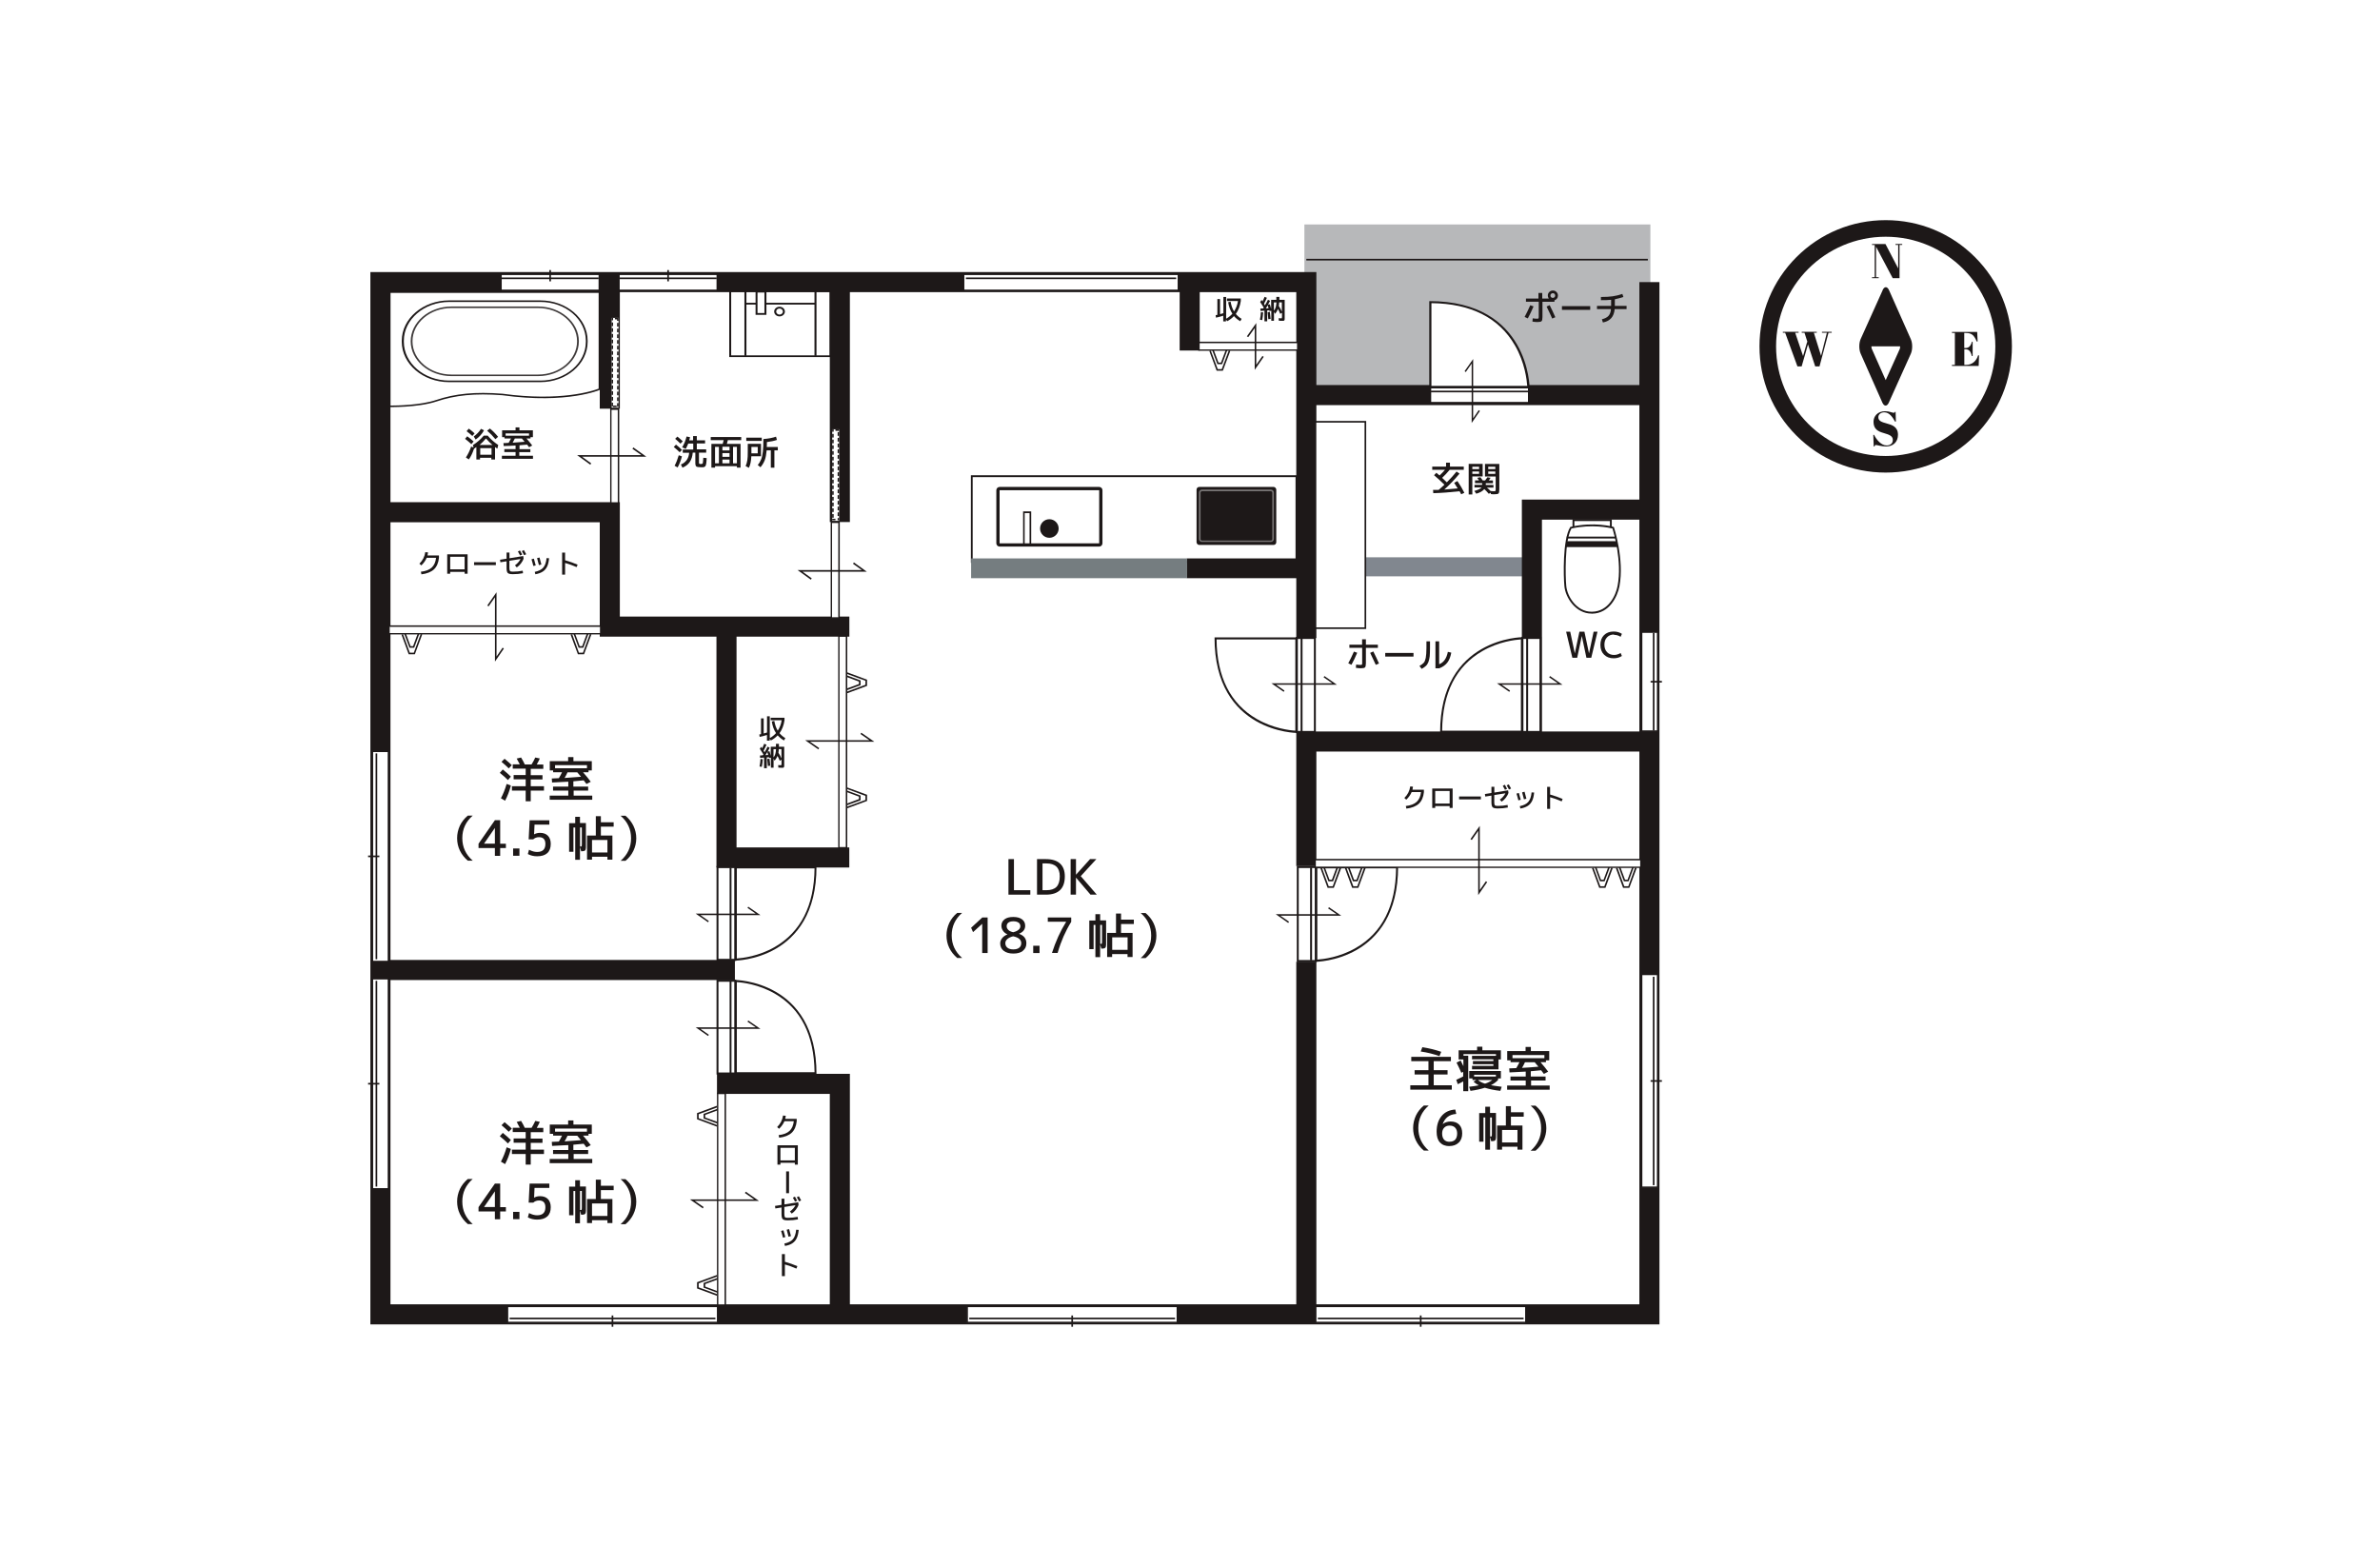 <?xml version="1.0" encoding="UTF-8"?>
<svg id="_レイヤー_2" data-name="レイヤー 2" xmlns="http://www.w3.org/2000/svg" viewBox="0 0 320 208">
  <defs>
    <style>
      .cls-1, .cls-2 {
        fill: none;
      }

      .cls-1, .cls-2, .cls-3 {
        stroke: #1d1818;
        stroke-miterlimit: 10;
      }

      .cls-1, .cls-3 {
        stroke-width: .22px;
      }

      .cls-4, .cls-5, .cls-3 {
        fill: #fff;
      }

      .cls-6 {
        fill: #81878f;
      }

      .cls-7 {
        fill: #b7b8ba;
      }

      .cls-8, .cls-9 {
        fill: #1d1818;
      }

      .cls-10 {
        fill: #757d80;
      }

      .cls-9 {
        opacity: .85;
      }

      .cls-9, .cls-5 {
        isolation: isolate;
      }

      .cls-5 {
        opacity: .4;
      }

      .cls-2 {
        stroke-width: 2.7px;
      }
    </style>
  </defs>
  <g id="_レイヤー_1-2" data-name="レイヤー 1">
    <g>
      <rect id="_長方形_17" data-name="長方形 17" class="cls-4" width="320" height="208"/>
      <g>
        <rect class="cls-6" x="182.88" y="74.93" width="22.47" height="2.56"/>
        <rect class="cls-7" x="175.38" y="30.18" width="46.52" height="22.99"/>
        <polyline class="cls-2" points="221.77 37.93 221.77 176.72 51.15 176.72 51.15 37.93 175.64 37.93 175.64 85.79"/>
        <polyline class="cls-2" points="175.64 116.45 175.64 99.7 221.85 99.7"/>
        <line class="cls-2" x1="175.64" y1="129.31" x2="175.64" y2="176.35"/>
        <polyline class="cls-2" points="112.92 176.35 112.92 145.73 96.4 145.73"/>
        <polyline class="cls-2" points="97.68 84.67 97.68 115.29 114.19 115.29"/>
        <line class="cls-2" x1="112.92" y1="38.47" x2="112.92" y2="70.19"/>
        <line class="cls-2" x1="98.81" y1="130.42" x2="50.47" y2="130.42"/>
        <polyline class="cls-2" points="114.2 84.25 81.99 84.25 81.99 68.87 51.09 68.87"/>
        <line class="cls-2" x1="81.99" y1="54.95" x2="81.99" y2="38.16"/>
        <line class="cls-2" x1="159.96" y1="47.13" x2="159.96" y2="38.16"/>
        <line class="cls-2" x1="175.99" y1="53.12" x2="221.3" y2="53.12"/>
        <polyline class="cls-2" points="205.97 99.16 205.97 68.52 221.83 68.52"/>
        <g>
          <g>
            <g>
              <g>
                <rect class="cls-4" x="192.31" y="52.1" width="13.25" height="2.04"/>
                <path class="cls-8" d="m205.44,52.22v1.82h-13.01v-1.82h13.01m.24-.23h-13.48v2.27h13.48v-2.27h0Z"/>
              </g>
              <rect class="cls-8" x="192.39" y="52.53" width="13.09" height=".22"/>
            </g>
            <g>
              <path class="cls-4" d="m192.31,52.02h13.19c-.06-1.31-.96-11.35-13.19-11.4v11.4Z"/>
              <path class="cls-8" d="m205.34,51.88h-12.88v-11.12c5.31.05,9.09,1.97,11.23,5.68,1.34,2.31,1.59,4.65,1.65,5.44m.32.28s-.02-11.7-13.49-11.67v11.68h13.49Z"/>
            </g>
          </g>
          <polygon class="cls-8" points="196.92 49.91 198.07 48.27 198.07 56.25 198.82 55.14 198.98 55.26 197.87 56.87 197.87 48.88 197.08 50.02 196.92 49.91"/>
        </g>
        <g>
          <g>
            <g>
              <rect class="cls-4" x="204.7" y="85.77" width="2.43" height="12.65"/>
              <path class="cls-8" d="m204.83,85.91h2.16v12.37h-2.16v-12.37m-.27-.29v12.94h2.69v-12.94h-2.69Z"/>
            </g>
            <rect class="cls-8" x="205.2" y="85.86" width=".26" height="12.47"/>
            <g>
              <path class="cls-4" d="m204.63,98.37v-12.56c-1.25.06-10.81.92-10.86,12.56h10.86Z"/>
              <path class="cls-8" d="m204.49,85.96v12.28h-10.59c.05-5.06,1.87-8.66,5.41-10.7,2.21-1.28,4.43-1.52,5.18-1.57m.26-.3s-11.15.02-11.12,12.85h11.13v-12.85h0Z"/>
            </g>
          </g>
          <polygon class="cls-8" points="208.41 90.9 210.09 92.07 201.91 92.07 203.03 92.85 202.93 93.02 201.27 91.87 209.46 91.87 208.29 91.06 208.41 90.9"/>
        </g>
        <g>
          <g>
            <g>
              <rect class="cls-4" x="174.37" y="85.77" width="2.43" height="12.65"/>
              <path class="cls-8" d="m174.5,98.28v-12.37h2.16v12.37h-2.16m-.27.29h2.69v-12.94h-2.69v12.94h0Z"/>
            </g>
            <rect class="cls-8" x="174.87" y="85.86" width=".26" height="12.47"/>
            <g>
              <path class="cls-4" d="m174.3,85.82v12.56c-1.25-.06-10.81-.92-10.86-12.56h10.86Z"/>
              <path class="cls-8" d="m174.16,98.24c-.75-.04-2.98-.3-5.18-1.57-3.54-2.04-5.36-5.64-5.41-10.7h10.59v12.28m.26.3v-12.85h-11.12c-.03,12.83,11.12,12.85,11.12,12.85h0Z"/>
            </g>
          </g>
          <polygon class="cls-8" points="178.08 90.9 179.76 92.07 171.58 92.07 172.7 92.85 172.6 93.02 170.94 91.87 179.13 91.87 177.96 91.06 178.08 90.9"/>
        </g>
        <g>
          <g>
            <g>
              <rect class="cls-4" x="96.46" y="116.57" width="2.39" height="12.48"/>
              <path class="cls-8" d="m98.73,128.92h-2.13v-12.2h2.13v12.2m.26.28v-12.76h-2.65v12.76h2.65Z"/>
            </g>
            <rect class="cls-8" x="98.1" y="116.66" width=".25" height="12.31"/>
            <g>
              <path class="cls-4" d="m98.93,116.62v12.39c1.24-.06,10.67-.91,10.72-12.39h-10.72Z"/>
              <path class="cls-8" d="m99.07,128.87v-12.11h10.45c-.05,4.99-1.85,8.54-5.34,10.56-2.18,1.26-4.37,1.5-5.11,1.55m-.26.29s11-.02,10.97-12.68h-10.98v12.68h0Z"/>
            </g>
          </g>
          <polygon class="cls-8" points="95.2 124 93.54 122.84 101.61 122.84 100.5 122.07 100.61 121.91 102.24 123.04 94.17 123.04 95.31 123.84 95.2 124"/>
        </g>
        <g>
          <g>
            <g>
              <rect class="cls-4" x="96.46" y="131.87" width="2.39" height="12.48"/>
              <path class="cls-8" d="m98.73,132v12.2h-2.13v-12.2h2.13m.26-.28h-2.65v12.76h2.65v-12.76h0Z"/>
            </g>
            <rect class="cls-8" x="98.1" y="131.95" width=".25" height="12.31"/>
            <g>
              <path class="cls-4" d="m98.93,144.3v-12.39c1.24.06,10.67.91,10.72,12.39h-10.72Z"/>
              <path class="cls-8" d="m99.07,132.05c.74.04,2.93.29,5.11,1.55,3.49,2.02,5.28,5.57,5.34,10.56h-10.45v-12.11m-.26-.29v12.68h10.97c.03-12.66-10.97-12.68-10.97-12.68h0Z"/>
            </g>
          </g>
          <polygon class="cls-8" points="95.2 139.29 93.54 138.13 101.61 138.13 100.5 137.37 100.61 137.21 102.24 138.33 94.17 138.33 95.31 139.13 95.2 139.29"/>
        </g>
        <g>
          <g>
            <g>
              <rect class="cls-4" x="174.49" y="116.56" width="2.43" height="12.65"/>
              <path class="cls-8" d="m176.78,129.08h-2.16v-12.37h2.16v12.37m.27.29v-12.94h-2.69v12.94h2.69Z"/>
            </g>
            <rect class="cls-8" x="176.15" y="116.65" width=".26" height="12.47"/>
            <g>
              <path class="cls-4" d="m176.98,116.61v12.56c1.25-.06,10.81-.92,10.86-12.56h-10.86Z"/>
              <path class="cls-8" d="m177.12,129.03v-12.28h10.59c-.05,5.06-1.87,8.66-5.41,10.7-2.21,1.28-4.43,1.52-5.18,1.57m-.26.3s11.15-.02,11.12-12.85h-11.13v12.85h0Z"/>
            </g>
          </g>
          <polygon class="cls-8" points="173.2 124.09 171.52 122.91 179.7 122.91 178.57 122.14 178.69 121.98 180.34 123.12 172.15 123.12 173.32 123.93 173.2 124.09"/>
        </g>
        <g>
          <g>
            <polygon class="cls-8" points="162.7 46.32 162.89 46.25 163.83 48.75 164.17 48.75 165.12 46.22 165.31 46.3 164.32 48.96 163.68 48.96 162.7 46.32"/>
            <polygon class="cls-8" points="162.6 47.2 162.79 47.12 163.73 49.63 164.27 49.63 165.22 47.11 165.42 47.18 164.42 49.84 163.58 49.84 162.6 47.2"/>
          </g>
          <g>
            <rect class="cls-4" x="161.2" y="46.04" width="13.28" height="1.03"/>
            <path class="cls-8" d="m174.39,46.14v.84h-13.09v-.84h13.09m.2-.2h-13.48v1.22h13.48v-1.22h0Z"/>
          </g>
          <polygon class="cls-8" points="167.65 45.22 168.91 43.43 168.91 49.05 169.74 47.86 169.91 47.98 168.7 49.73 168.7 44.11 167.83 45.33 167.65 45.22"/>
        </g>
        <g>
          <g>
            <polygon class="cls-8" points="177.63 115.86 177.83 115.79 178.75 118.28 179.08 118.28 180.02 115.76 180.22 115.83 179.24 118.49 178.61 118.49 177.63 115.86"/>
            <polygon class="cls-8" points="177.53 116.73 177.73 116.66 178.65 119.16 179.19 119.16 180.12 116.63 180.33 116.71 179.34 119.37 178.5 119.37 177.53 116.73"/>
          </g>
          <g>
            <polygon class="cls-8" points="180.93 115.86 181.13 115.79 182.05 118.28 182.39 118.28 183.32 115.76 183.52 115.83 182.54 118.49 181.9 118.49 180.93 115.86"/>
            <polygon class="cls-8" points="180.83 116.73 181.03 116.66 181.96 119.16 182.49 119.16 183.42 116.63 183.62 116.71 182.64 119.37 181.8 119.37 180.83 116.73"/>
          </g>
          <g>
            <polygon class="cls-8" points="217.37 115.86 217.57 115.79 218.49 118.28 218.83 118.28 219.76 115.76 219.96 115.83 218.97 118.49 218.34 118.49 217.37 115.86"/>
            <polygon class="cls-8" points="217.26 116.73 217.47 116.66 218.39 119.16 218.93 119.16 219.85 116.63 220.06 116.71 219.07 119.37 218.23 119.37 217.26 116.73"/>
          </g>
          <g>
            <polygon class="cls-8" points="214.15 115.86 214.35 115.79 215.26 118.28 215.61 118.28 216.54 115.76 216.74 115.83 215.75 118.49 215.12 118.49 214.15 115.86"/>
            <polygon class="cls-8" points="214.05 116.73 214.25 116.66 215.17 119.16 215.71 119.16 216.64 116.63 216.84 116.71 215.86 119.37 215.02 119.37 214.05 116.73"/>
          </g>
          <g>
            <rect class="cls-4" x="176.83" y="115.58" width="43.8" height="1.03"/>
            <path class="cls-8" d="m220.53,115.68v.84h-43.61v-.84h43.61m.2-.2h-43.99v1.22h43.99v-1.22h0Z"/>
          </g>
          <polygon class="cls-8" points="197.71 112.82 198.96 111.04 198.96 119.67 199.78 118.49 199.96 118.6 198.75 120.35 198.75 111.71 197.89 112.94 197.71 112.82"/>
        </g>
        <g>
          <g>
            <polygon class="cls-8" points="113.06 108.57 112.99 108.37 115.49 107.44 115.49 107.11 112.96 106.17 113.04 105.98 115.71 106.97 115.71 107.6 113.06 108.57"/>
            <polygon class="cls-8" points="113.94 108.67 113.86 108.47 116.36 107.55 116.36 107.01 113.84 106.07 113.92 105.88 116.58 106.86 116.58 107.69 113.94 108.67"/>
          </g>
          <g>
            <polygon class="cls-8" points="113.06 93.1 112.99 92.89 115.49 91.97 115.49 91.64 112.96 90.7 113.04 90.5 115.71 91.49 115.71 92.12 113.06 93.1"/>
            <polygon class="cls-8" points="113.94 93.2 113.86 93 116.36 92.07 116.36 91.53 113.84 90.6 113.92 90.4 116.58 91.39 116.58 92.22 113.94 93.2"/>
          </g>
          <g>
            <rect class="cls-4" x="112.78" y="85.52" width="1.03" height="28.46"/>
            <path class="cls-8" d="m113.72,85.62v28.27h-.84v-28.27h.84m.2-.2h-1.22v28.66h1.22v-28.66h0Z"/>
          </g>
          <polygon class="cls-8" points="110.03 100.76 108.25 99.52 116.89 99.52 115.69 98.69 115.81 98.52 117.56 99.73 108.91 99.73 110.14 100.58 110.03 100.76"/>
        </g>
        <g>
          <g>
            <polygon class="cls-8" points="54.07 84.46 54.28 84.38 55.2 86.88 55.54 86.88 56.47 84.36 56.67 84.43 55.69 87.09 55.06 87.09 54.07 84.46"/>
            <polygon class="cls-8" points="53.98 85.33 54.18 85.26 55.1 87.76 55.64 87.76 56.57 85.23 56.77 85.3 55.78 87.97 54.95 87.97 53.98 85.33"/>
          </g>
          <g>
            <polygon class="cls-8" points="76.83 84.46 77.02 84.38 77.94 86.88 78.28 86.88 79.21 84.36 79.42 84.43 78.43 87.09 77.8 87.09 76.83 84.46"/>
            <polygon class="cls-8" points="76.72 85.33 76.93 85.26 77.84 87.76 78.38 87.76 79.32 85.23 79.52 85.3 78.53 87.97 77.7 87.97 76.72 85.33"/>
          </g>
          <g>
            <rect class="cls-4" x="52.3" y="84.18" width="28.46" height="1.03"/>
            <path class="cls-8" d="m80.67,84.28v.84h-28.27v-.84h28.27m.2-.2h-28.66v1.22h28.66v-1.22h0Z"/>
          </g>
          <polygon class="cls-8" points="65.52 81.41 66.76 79.63 66.76 88.27 67.58 87.08 67.75 87.2 66.55 88.95 66.55 80.31 65.69 81.53 65.52 81.41"/>
        </g>
        <g>
          <g>
            <polygon class="cls-8" points="97.24 148.79 97.31 148.99 94.82 149.9 94.82 150.25 97.34 151.17 97.27 151.38 94.6 150.39 94.6 149.76 97.24 148.79"/>
            <polygon class="cls-8" points="96.37 148.68 96.44 148.89 93.94 149.81 93.94 150.35 96.46 151.28 96.38 151.48 93.72 150.49 93.72 149.66 96.37 148.68"/>
          </g>
          <g>
            <polygon class="cls-8" points="97.24 171.53 97.31 171.73 94.82 172.65 94.82 172.99 97.34 173.93 97.27 174.12 94.6 173.13 94.6 172.5 97.24 171.53"/>
            <polygon class="cls-8" points="96.37 171.43 96.44 171.63 93.94 172.55 93.94 173.09 96.46 174.02 96.38 174.22 93.72 173.24 93.72 172.4 96.37 171.43"/>
          </g>
          <g>
            <rect class="cls-4" x="96.49" y="147.01" width="1.03" height="28.46"/>
            <path class="cls-8" d="m97.42,147.11v28.27h-.84v-28.27h.84m.2-.2h-1.22v28.66h1.22v-28.66h0Z"/>
          </g>
          <polygon class="cls-8" points="100.28 160.23 102.05 161.47 93.42 161.47 94.61 162.29 94.49 162.47 92.75 161.26 101.39 161.26 100.15 160.4 100.28 160.23"/>
        </g>
        <g>
          <g>
            <rect class="cls-4" x="111.78" y="70.22" width="1.03" height="12.87"/>
            <path class="cls-8" d="m112.71,70.32v12.67h-.84v-12.67h.84m.2-.2h-1.22v13.06h1.22v-13.06h0Z"/>
          </g>
          <polygon class="cls-8" points="109.02 77.94 107.24 76.65 115.88 76.65 114.69 75.8 114.81 75.62 116.55 76.87 107.91 76.87 109.14 77.76 109.02 77.94"/>
          <g>
            <rect class="cls-4" x="111.89" y="57.72" width=".93" height="12.31"/>
            <path class="cls-8" d="m112.09,57.72h-.2v.2h0v.13h.2v-.33h0Zm0,.62h-.2v.49h.2v-.49h0Zm0,.77h-.2v.49h.2v-.49h0Zm0,.77h-.2v.49h.2v-.49h0Zm0,.77h-.2v.49h.2v-.49h0Zm0,.77h-.2v.49h.2v-.49h0Zm0,.77h-.2v.49h.2v-.49h0Zm0,.77h-.2v.49h.2v-.49h0Zm0,.77h-.2v.49h.2v-.49h0Zm0,.77h-.2v.49h.2v-.49h0Zm0,.77h-.2v.49h.2v-.49h0Zm0,.77h-.2v.49h.2v-.49h0Zm0,.77h-.2v.49h.2v-.49h0Zm0,.77h-.2v.49h.2v-.49h0Zm0,.77h-.2v.49h.2v-.49h0Zm0,.77h-.2v.49h.2v-.49h0Zm.24.63h-.44v.15h0v-.15.15h0v.05h.44v-.2h0Zm-.44.2v-.05h0v.05h.2-.2Zm.93-.29h-.2v.09h0v.2h.2v-.29h0Zm0-.77h-.2v.49h.2v-.49h0Zm0-.77h-.2v.49h.2v-.49h0Zm0-.77h-.2v.49h.2v-.49h0Zm0-.77h-.2v.49h.2v-.49h0Zm0-.77h-.2v.49h.2v-.49h0Zm0-.77h-.2v.49h.2v-.49h0Zm0-.77h-.2v.49h.2v-.49h0Zm0-.77h-.2v.49h.2v-.49h0Zm0-.77h-.2v.49h.2v-.49h0Zm0-.77h-.2v.49h.2v-.49h0Zm0-.77h-.2v.49h.2v-.49h0Zm0-.77h-.2v.49h.2v-.49h0Zm0-.77h-.2v.49h.2v-.49h0Zm0-.77h-.2v.49h.2v-.49h0Zm0-.77h-.2v.49h.2v-.49h0Zm0-.38h-.49v.2h.49v-.2h0Z"/>
          </g>
        </g>
        <g>
          <g>
            <rect class="cls-4" x="82.13" y="55.01" width="1.03" height="12.62"/>
            <path class="cls-8" d="m83.06,55.11v12.42h-.84v-12.42h.84m.2-.2h-1.22v12.81h1.22v-12.81h0Z"/>
          </g>
          <polygon class="cls-8" points="79.37 62.48 77.59 61.19 86.23 61.19 85.03 60.34 85.16 60.16 86.91 61.41 78.26 61.41 79.49 62.3 79.37 62.48"/>
          <g>
            <rect class="cls-4" x="82.24" y="42.74" width=".93" height="12.07"/>
            <path class="cls-8" d="m82.43,42.74h-.2v.2h0v.13h.2v-.33h0Zm0,.62h-.2v.49h.2v-.49h0Zm0,.77h-.2v.49h.2v-.49h0Zm0,.77h-.2v.49h.2v-.49h0Zm0,.77h-.2v.49h.2v-.49h0Zm0,.77h-.2v.49h.2v-.49h0Zm0,.77h-.2v.49h.2v-.49h0Zm0,.77h-.2v.49h.2v-.49h0Zm0,.77h-.2v.49h.2v-.49h0Zm0,.77h-.2v.49h.2v-.49h0Zm0,.77h-.2v.49h.2v-.49h0Zm0,.77h-.2v.49h.2v-.49h0Zm0,.77h-.2v.49h.2v-.49h0Zm0,.77h-.2v.49h.2v-.49h0Zm0,.77h-.2v.49h.2v-.49h0Zm0,.77h-.2v.49h.19v.1h.49v-.2h-.49v-.39h0Zm.74.06h-.2v.49h.2v-.49h0Zm0-.77h-.2v.49h.2v-.49h0Zm0-.77h-.2v.49h.2v-.49h0Zm0-.77h-.2v.49h.2v-.49h0Zm0-.77h-.2v.49h.2v-.49h0Zm0-.77h-.2v.49h.2v-.49h0Zm0-.77h-.2v.49h.2v-.49h0Zm0-.77h-.2v.49h.2v-.49h0Zm0-.77h-.2v.49h.2v-.49h0Zm0-.77h-.2v.49h.2v-.49h0Zm0-.77h-.2v.49h.2v-.49h0Zm0-.77h-.2v.49h.2v-.49h0Zm0-.77h-.2v.49h.2v-.49h0Zm0-.77h-.2v.49h.2v-.49h0Zm0-.77h-.2v.49h.2v-.49h0Zm0-.68h-.49v.2h.29v.2h.2v-.39h0Z"/>
          </g>
        </g>
        <g>
          <g>
            <rect class="cls-4" x="220.72" y="85" width="2.15" height="13.31"/>
            <path class="cls-8" d="m222.78,85.09v13.11h-1.96v-13.11h1.96m.2-.2h-2.35v13.5h2.35v-13.5h0Z"/>
          </g>
          <line class="cls-1" x1="222.34" y1="85.09" x2="222.34" y2="98.22"/>
          <line class="cls-1" x1="221.93" y1="91.66" x2="223.45" y2="91.66"/>
        </g>
        <g>
          <g>
            <rect class="cls-4" x="220.72" y="131.02" width="2.15" height="28.62"/>
            <path class="cls-8" d="m222.78,131.11v28.42h-1.96v-28.42h1.96m.2-.2h-2.35v28.81h2.35v-28.81h0Z"/>
          </g>
          <line class="cls-1" x1="222.34" y1="131.33" x2="222.34" y2="159.35"/>
          <line class="cls-1" x1="221.93" y1="145.34" x2="223.45" y2="145.34"/>
        </g>
        <g>
          <g>
            <rect class="cls-4" x="176.9" y="175.66" width="28.26" height="2.15"/>
            <path class="cls-8" d="m205.06,175.75v1.96h-28.06v-1.96h28.06m.2-.2h-28.45v2.35h28.45v-2.35h0Z"/>
          </g>
          <line class="cls-1" x1="204.85" y1="177.27" x2="177.19" y2="177.27"/>
          <line class="cls-1" x1="191.02" y1="176.87" x2="191.02" y2="178.39"/>
        </g>
        <g>
          <g>
            <rect class="cls-4" x="130.03" y="175.66" width="28.26" height="2.15"/>
            <path class="cls-8" d="m158.2,175.75v1.96h-28.06v-1.96h28.06m.2-.2h-28.45v2.35h28.45v-2.35h0Z"/>
          </g>
          <line class="cls-1" x1="157.99" y1="177.27" x2="130.32" y2="177.27"/>
          <line class="cls-1" x1="144.16" y1="176.87" x2="144.16" y2="178.39"/>
        </g>
        <g>
          <g>
            <rect class="cls-4" x="68.23" y="175.66" width="28.26" height="2.15"/>
            <path class="cls-8" d="m96.39,175.75v1.96h-28.06v-1.96h28.06m.2-.2h-28.45v2.35h28.45v-2.35h0Z"/>
          </g>
          <line class="cls-1" x1="96.19" y1="177.27" x2="68.52" y2="177.27"/>
          <line class="cls-1" x1="82.35" y1="176.87" x2="82.35" y2="178.39"/>
        </g>
        <g>
          <g>
            <rect class="cls-4" x="50.07" y="131.59" width="2.15" height="28.26"/>
            <path class="cls-8" d="m52.13,131.69v28.06h-1.96v-28.06h1.96m.2-.2h-2.35v28.45h2.35v-28.45h0Z"/>
          </g>
          <line class="cls-1" x1="50.61" y1="159.54" x2="50.61" y2="131.88"/>
          <line class="cls-1" x1="51.01" y1="145.71" x2="49.49" y2="145.71"/>
        </g>
        <g>
          <g>
            <rect class="cls-4" x="50.07" y="101.02" width="2.15" height="28.26"/>
            <path class="cls-8" d="m52.13,101.12v28.06h-1.96v-28.06h1.96m.2-.2h-2.35v28.45h2.35v-28.45h0Z"/>
          </g>
          <line class="cls-1" x1="50.61" y1="128.97" x2="50.61" y2="101.3"/>
          <line class="cls-1" x1="51.01" y1="115.14" x2="49.49" y2="115.14"/>
        </g>
        <rect class="cls-3" x="176.87" y="56.71" width="6.71" height="27.75"/>
        <g>
          <g>
            <rect class="cls-8" x="160.88" y="65.47" width="10.72" height="7.8" rx=".36" ry=".36"/>
            <path class="cls-5" d="m161.61,66.05h9.26c.1,0,.19.08.19.19v6.25c0,.1-.08.19-.19.19h-9.26c-.1,0-.19-.08-.19-.19v-6.25c0-.1.08-.19.19-.19m0-.23c-.23,0-.41.18-.41.4v6.25c0,.23.18.4.41.4h9.26c.23,0,.41-.18.41-.4v-6.25c0-.22-.18-.4-.41-.4h-9.26Z"/>
          </g>
          <path class="cls-8" d="m174.42,63.9v11.78h-43.88v-11.78h43.88Zm-.23,11.53v-11.28h-43.41v11.28h43.41Z"/>
          <rect class="cls-8" x="159.59" y="75.08" width="14.82" height="2.66"/>
          <rect class="cls-10" x="130.57" y="75.08" width="29.04" height="2.66"/>
          <g>
            <g>
              <path class="cls-8" d="m134.4,65.91h13.39v7.14h-13.39v-7.14m0-.44c-.24,0-.44.2-.44.44v7.14c0,.24.2.44.44.44h13.39c.24,0,.44-.2.44-.44v-7.14c0-.24-.2-.44-.44-.44h-13.39Z"/>
              <path class="cls-8" d="m139.84,71.06c0,.69.56,1.25,1.25,1.25s1.25-.56,1.25-1.25-.56-1.25-1.25-1.25-1.25.56-1.25,1.25Z"/>
            </g>
            <polygon class="cls-8" points="138.65 68.76 138.65 73.13 138.43 73.13 138.43 68.99 137.77 68.99 137.77 73.22 137.56 73.22 137.56 68.76 138.65 68.76"/>
          </g>
        </g>
        <g>
          <g>
            <rect class="cls-4" x="211.56" y="69.93" width="5.03" height="1.08"/>
            <path class="cls-8" d="m216.71,71.14h-5.28v-1.33h5.28v1.33Zm-5.03-.25h4.78v-.83h-4.78v.83Z"/>
          </g>
          <g>
            <g>
              <path class="cls-4" d="m216.89,70.95s-2.55-.72-5.69,0c-1,1.61-.87,6.57-.75,7.85.13,1.41,1.41,3.64,3.61,3.57,2.19-.03,3.28-2.13,3.55-3.57.69-3.61-.72-7.85-.72-7.85h0Z"/>
              <path class="cls-8" d="m213.99,82.5c-2.14,0-3.52-2.17-3.65-3.69-.13-1.27-.25-6.28.77-7.92l.03-.05h.05c3.13-.73,5.72-.02,5.74,0l.06.02.02.06s1.41,4.31.73,7.91c-.26,1.35-1.32,3.64-3.67,3.68h-.08,0Zm-2.7-11.44c-.94,1.62-.82,6.53-.7,7.72.13,1.43,1.4,3.47,3.4,3.47h.07c2.19-.03,3.19-2.2,3.43-3.47.63-3.29-.52-7.17-.69-7.72-.41-.1-2.74-.62-5.51,0h0Z"/>
            </g>
            <rect class="cls-8" x="210.66" y="72.15" width="6.65" height=".25"/>
            <polygon class="cls-8" points="210.66 72.76 217.31 72.76 217.47 73.56 210.53 73.56 210.66 72.76"/>
          </g>
        </g>
        <g>
          <g>
            <path class="cls-4" d="m52.38,54.61c.67,0,4.06,0,6.27-.74,2.59-.86,5.26-1.12,8.89-.85,8.12,1.12,12.49-.48,13.07-.71v-13.06h-28.23v15.35h0Z"/>
            <path class="cls-8" d="m80.49,39.37v12.89c-.79.3-5.11,1.75-12.92.68-3.68-.28-6.35-.03-8.96.85-2.08.69-5.22.74-6.1.74v-15.15h27.99m.24-.21h-28.48v15.56s3.92.09,6.43-.75c2.51-.84,5.13-1.12,8.84-.84,8.84,1.22,13.2-.75,13.2-.75v-13.23h0Z"/>
          </g>
          <g>
            <path class="cls-4" d="m54.16,45.97c0,2.93,2.79,5.31,6.22,5.31h12.29c3.43,0,6.22-2.38,6.22-5.31v-.15c0-2.92-2.79-5.31-6.22-5.31h-12.29c-3.43,0-6.22,2.38-6.22,5.31v.15Z"/>
            <path class="cls-8" d="m78.77,45.81v.15c0,2.87-2.74,5.21-6.09,5.21h-12.29c-3.37,0-6.09-2.34-6.09-5.21v-.15c0-2.87,2.74-5.21,6.09-5.21h12.29c3.37,0,6.09,2.34,6.09,5.21m.24,0c0-2.98-2.85-5.42-6.35-5.42h-12.29c-3.49,0-6.35,2.44-6.35,5.42v.15c0,2.98,2.85,5.42,6.35,5.42h12.29c3.49,0,6.35-2.44,6.35-5.42v-.15h0Z"/>
          </g>
          <path class="cls-9" d="m77.59,45.89c0,2.47-2.35,4.47-5.24,4.47h-11.65c-2.89,0-5.24-2.01-5.24-4.47s2.35-4.47,5.24-4.47h11.65c2.89,0,5.24,2.01,5.24,4.47m.24,0c0-2.57-2.47-4.68-5.48-4.68h-11.65c-3.02,0-5.48,2.11-5.48,4.68h0c0,2.57,2.47,4.68,5.48,4.68h11.65c3.02,0,5.48-2.11,5.48-4.68h0Z"/>
        </g>
        <g>
          <g>
            <rect class="cls-4" x="98.17" y="39.17" width="13.47" height="8.73"/>
            <path class="cls-8" d="m111.52,39.29v8.49h-13.21v-8.49h13.21m.27-.24h-13.74v8.96h13.74v-8.96h0Z"/>
          </g>
          <rect class="cls-8" x="100.09" y="39.15" width=".27" height="8.7"/>
          <rect class="cls-8" x="109.51" y="39.15" width=".27" height="8.7"/>
          <rect class="cls-8" x="100.13" y="40.71" width="9.53" height=".24"/>
          <g>
            <rect class="cls-4" x="101.72" y="39.2" width="1.2" height="3.01"/>
            <path class="cls-8" d="m103.05,42.33h-1.46v-3.24h1.46v3.24Zm-1.2-.24h.93v-2.76h-.93v2.76Z"/>
          </g>
          <g>
            <path class="cls-4" d="m105.39,41.9c0,.3-.26.53-.58.53s-.58-.23-.58-.53.26-.53.58-.53.58.23.58.53Z"/>
            <path class="cls-8" d="m104.81,42.54c-.4,0-.72-.29-.72-.65s.32-.65.72-.65.72.29.72.65-.32.65-.72.65Zm0-1.06c-.25,0-.45.18-.45.41s.21.41.45.41.45-.18.45-.41-.21-.41-.45-.41Z"/>
          </g>
        </g>
        <g>
          <path class="cls-8" d="m211.12,84.93l.62,2.92h0l.62-2.92h.67l.62,2.92h0l.62-2.92h.52l-.84,3.51h-.65l-.62-2.93h0l-.62,2.93h-.65l-.84-3.51h.54-.02Z"/>
          <path class="cls-8" d="m217.01,85.31c-.39,0-.7.13-.94.38s-.35.58-.35,1,.12.75.36,1,.55.37.93.37c.31,0,.6-.09.89-.26l.17.4c-.32.2-.68.31-1.11.31-.53,0-.96-.16-1.29-.49s-.49-.77-.49-1.31.16-.99.48-1.31c.32-.32.76-.49,1.3-.49.41,0,.78.1,1.11.31l-.17.4c-.28-.18-.58-.26-.89-.26v-.03Z"/>
        </g>
        <g>
          <path class="cls-8" d="m182.48,87.77c-.25.59-.5,1.12-.77,1.61l-.43-.2c.25-.46.5-.98.76-1.57l.45.16h0Zm-1.06-1.09h1.72v-.72h.51v.72h1.61v.43h-1.61v2.04c0,.31-.04.5-.12.58-.07.08-.26.12-.56.12-.2,0-.42-.02-.67-.06l.04-.44c.26.04.45.05.58.05.1,0,.16,0,.19-.04s.04-.1.04-.22v-2.04h-1.72v-.43h0Zm2.8,1.1l.43-.19c.27.53.52,1.07.76,1.62l-.43.18c-.22-.49-.47-1.03-.76-1.62h0Z"/>
          <path class="cls-8" d="m186.25,88.28v-.49h3.8v.49h-3.8Z"/>
          <path class="cls-8" d="m191.78,86.23h.49v.89c0,.47-.02.84-.04,1.13-.04.29-.09.54-.18.77-.09.22-.2.4-.34.52-.14.13-.32.26-.56.39l-.3-.39c.26-.14.45-.29.58-.43.12-.14.21-.37.27-.67.05-.3.09-.74.09-1.32v-.89h0Zm2.88,1.41l.47.11c-.1.56-.28,1.02-.54,1.35s-.63.59-1.09.76h-.5v-3.63h.5v3.08c.61-.23,1-.79,1.17-1.67h0Z"/>
        </g>
        <g>
          <path class="cls-8" d="m195.95,64.67c.36.52.67,1.05.94,1.59l-.43.2c-.06-.13-.13-.27-.22-.41-1.25.14-2.43.23-3.53.26l-.03-.44c.05,0,.13,0,.23,0s.19,0,.28,0c.08,0,.16,0,.24,0,.3-.25.56-.5.78-.7-.44-.44-.92-.87-1.4-1.28l.32-.32c.1.08.24.2.42.36.26-.24.51-.5.74-.77h-1.72v-.42h1.86v-.53h.52v.53h1.86v.42h-1.89c-.33.4-.68.77-1.02,1.09.14.13.35.33.63.6.49-.49.93-.97,1.31-1.45l.4.28c-.65.78-1.33,1.5-2.05,2.14.64-.05,1.23-.09,1.8-.15-.16-.27-.32-.52-.47-.75l.41-.23h0Z"/>
          <path class="cls-8" d="m197.47,62.37h1.88v1.69h-1.39v2.42h-.49v-4.1h0Zm.49.7h.91v-.32h-.91v.32Zm0,.32v.32h.91v-.32h-.91Zm.29,2.16v-.36h1.03v-.23h-.96v-.37h.54c-.07-.1-.14-.22-.24-.34l.43-.09c.08.11.19.25.31.44h.32c.13-.17.23-.32.31-.43l.42.07c-.07.13-.15.25-.24.36h.56v.37h-.96v.23h1.03v.36h-.88c.18.14.34.3.5.46.24.02.38.03.41.03.13,0,.2,0,.23-.04s.04-.1.04-.22v-1.72h-1.44v-1.69h1.93v3.4c0,.31-.04.5-.11.57s-.26.11-.57.11c-.11,0-.26,0-.47-.03v-.18l-.27.14c-.22-.25-.41-.47-.6-.63-.22.27-.58.48-1.08.62l-.26-.37c.51-.14.84-.3.97-.47h-.92Zm2.8-2.48v-.32h-.95v.32h.95Zm0,.32h-.95v.32h.95v-.32Z"/>
        </g>
        <g>
          <path class="cls-8" d="m189.09,108.71l-.07-.34c.64-.07,1.12-.25,1.46-.56.32-.3.52-.74.58-1.31h-1.26c-.15.36-.39.7-.72,1.02l-.26-.23c.45-.44.71-.96.79-1.55l.37.03c-.02.14-.04.28-.07.41h1.54v.33c-.07.67-.3,1.19-.67,1.54-.38.35-.94.58-1.68.67h0Z"/>
          <path class="cls-8" d="m192.57,106.02h2.74v2.61h-.4v-.25h-1.94v.25h-.4v-2.61Zm2.34,2.02v-1.69h-1.94v1.69h1.94Z"/>
          <path class="cls-8" d="m196.18,107.48v-.39h2.93v.39h-2.93Z"/>
          <path class="cls-8" d="m202.75,108.57c-.45.09-.9.13-1.37.13-.35,0-.58-.05-.69-.16-.11-.11-.16-.34-.16-.69v-.88l-.83.13-.05-.34.88-.14v-.83h.39v.77l1.85-.3.05.34c-.07.23-.2.45-.36.66s-.35.39-.56.53l-.24-.28c.33-.24.58-.52.75-.85l-1.5.24v.96c0,.21.03.34.08.41s.19.09.39.09c.46,0,.9-.04,1.32-.13l.04.34h.02Zm-.69-2.92l.27-.14c.11.18.21.36.3.55l-.28.13c-.09-.17-.19-.35-.3-.55h0Zm.52-.05l.28-.14c.12.2.22.39.31.56l-.28.13c-.07-.14-.17-.32-.31-.56h0Z"/>
          <path class="cls-8" d="m203.9,106.7l.32-.08c.08.28.17.58.25.91l-.32.08c-.07-.31-.16-.6-.25-.9h0Zm2.02-.16l.35.02c-.04.46-.13.84-.27,1.12s-.33.51-.58.67-.58.29-1,.36l-.08-.32c.53-.11.91-.3,1.15-.58s.39-.71.44-1.3h0Zm-1.27,0l.33-.09c.08.29.17.6.25.94l-.33.08c-.05-.23-.14-.55-.25-.94h0Z"/>
          <path class="cls-8" d="m208.02,105.8h.4v1.03c.58.16,1.14.36,1.68.59l-.13.33c-.5-.23-1.02-.41-1.55-.56v1.57h-.4v-2.97Z"/>
        </g>
        <g>
          <path class="cls-8" d="m192.76,145.92h2.44v.59h-5.58v-.59h2.44v-1.45h-1.86v-.58h1.86v-1.21h-2.31v-.58h5.33v.58h-2.31v1.21h1.86v.58h-1.86v1.45h0Zm-1.74-4.54l.22-.58c.85.13,1.69.33,2.54.62l-.24.58c-.78-.28-1.62-.49-2.51-.62Z"/>
          <path class="cls-8" d="m195.86,142.86l.53-.27c.09.17.21.42.37.76v-.9h-.64v-1.23h2.48v-.49h.71v.49h2.49v1.23h-.32v1.33h-3.56v-.47h2.87v-.22h-2.75v-.43h2.75v-.23h-2.87v-.47h3.22v-.23h-4.37v.21h.64v4.77h-.67v-1.31c-.26.14-.5.27-.74.37l-.2-.59c.32-.14.63-.29.93-.45v-.62l-.25.13c-.17-.41-.39-.86-.64-1.36h0Zm6.05,3.26l-.18.55c-.77-.08-1.47-.23-2.09-.42-.55.18-1.19.32-1.93.42l-.18-.55c.49-.05.93-.12,1.31-.2-.28-.13-.51-.3-.72-.48l.38-.23h-.52v-.21h-.44v-1h4.26v1h-.38v.21c-.25.27-.58.5-.96.7.35.07.84.13,1.45.21h0Zm-3.71-1.38h2.93v-.24h-2.93v.24Zm1.47.96c.41-.13.74-.31.98-.49h-1.93c.22.2.54.37.94.49h0Z"/>
          <path class="cls-8" d="m205.86,145.28v.67h2.5v.57h-5.72v-.57h2.5v-.67h-2.05v-.54h2.05v-.66c-.7.04-1.43.08-2.18.11l-.04-.54c.2,0,.51-.02.95-.04.14-.24.29-.51.43-.8h-1.2v-.24h-.45v-1.25h2.47v-.55h.71v.55h2.47v1.25h-.44v.24h-.74c.42.48.77.9,1.04,1.28l-.58.3c-.21-.28-.33-.44-.37-.49-.28.03-.75.07-1.39.13v.71h1.99v.54h-1.99,0Zm1.79-3.42h-4.29v.42h4.29v-.42Zm-.81,1.55c-.21-.24-.38-.44-.5-.59h-1.3c-.13.28-.26.53-.4.76.59-.03,1.33-.08,2.2-.16Z"/>
          <path class="cls-8" d="m190.7,151.68c0,1.2.47,2.21,1.4,3.02h-.66c-.46-.39-.82-.84-1.07-1.36-.25-.52-.37-1.08-.37-1.67s.13-1.14.37-1.67c.25-.52.6-.97,1.07-1.36h.66c-.94.82-1.4,1.83-1.4,3.02h0Z"/>
          <path class="cls-8" d="m194.9,154.1c-.56,0-.98-.16-1.29-.49s-.45-.81-.45-1.45c0-.88.23-1.58.67-2.11.44-.53,1.06-.82,1.84-.87l.13.59c-.49.04-.87.17-1.16.4s-.51.54-.67.97h0c.3-.23.66-.35,1.07-.35.49,0,.88.14,1.15.42.28.28.41.67.41,1.18s-.15.94-.47,1.24c-.32.31-.74.46-1.26.46Zm0-.59c.32,0,.58-.09.76-.28.17-.19.26-.47.26-.83,0-.33-.09-.59-.27-.78s-.43-.28-.75-.28-.55.1-.73.29c-.18.19-.27.45-.27.77,0,.36.09.64.26.83.17.19.42.29.74.29h0Z"/>
          <path class="cls-8" d="m200.34,149.64h.8v3.28c0,.2-.04.33-.12.41-.08.07-.23.11-.46.11h-.06l-.16-.57v1.71h-.64v-4.33h-.24v3.26h-.58v-3.85h.82v-.86h.64v.86h0Zm0,3.17h.08c.08,0,.13-.02.14-.04.02-.04.03-.14.03-.34v-2.18h-.24v2.57h0Zm2.13-1.48v-2.6h.68v.82h1.72v.59h-1.72v1.19h1.55v3.24h-.67v-.39h-2.07v.39h-.67v-3.24h1.19,0Zm-.51,2.28h2.07v-1.68h-2.07v1.68Z"/>
          <path class="cls-8" d="m207.21,151.68c0-1.2-.47-2.21-1.41-3.02h.66c.46.39.82.84,1.07,1.36.25.52.38,1.08.38,1.67s-.13,1.14-.38,1.67c-.25.52-.6.97-1.07,1.36h-.66c.94-.82,1.41-1.83,1.41-3.02h0Z"/>
        </g>
        <g>
          <path class="cls-8" d="m136.33,115.51v4.18h2.2v.6h-2.94v-4.78h.76,0Z"/>
          <path class="cls-8" d="m143.17,117.83c0,1.64-.85,2.46-2.56,2.46h-1.18v-4.78h1.18c.85,0,1.48.2,1.91.59s.65.97.65,1.73h0Zm-.68,0c0-1.16-.6-1.74-1.8-1.74h-.52v3.6h.52c.61,0,1.07-.15,1.36-.45s.44-.77.44-1.42h0Z"/>
          <path class="cls-8" d="m144.67,115.51v2.1h0l1.89-2.1h.85l-2.1,2.29,2.16,2.49h-.85l-1.95-2.29h0v2.29h-.72v-4.78h.72,0Z"/>
          <path class="cls-8" d="m127.96,125.78c0,1.2.47,2.21,1.4,3.02h-.66c-.46-.39-.82-.84-1.07-1.36-.25-.52-.37-1.08-.37-1.67s.13-1.14.37-1.67c.25-.52.6-.97,1.07-1.36h.66c-.94.82-1.4,1.83-1.4,3.02h0Z"/>
          <path class="cls-8" d="m132.06,128.14v-3.93h0l-1.23,1.12-.26-.59,1.5-1.38h.72v4.78h-.72Z"/>
          <path class="cls-8" d="m137.55,127.84c-.32.25-.75.37-1.3.37s-.99-.13-1.3-.37c-.32-.25-.47-.58-.47-1,0-.25.09-.49.26-.7.17-.22.41-.39.72-.5h0c-.26-.13-.47-.28-.6-.49-.14-.2-.22-.42-.22-.68,0-.35.14-.64.42-.86s.67-.32,1.18-.32.9.11,1.18.32.42.5.42.86c0,.49-.27.85-.82,1.07v.02c.66.23.98.65.98,1.27,0,.42-.15.76-.47,1h0Zm-1.33-1.95c-.34.08-.6.21-.78.37s-.27.34-.27.55c0,.26.1.47.29.62s.46.22.79.22.59-.07.78-.22.28-.36.28-.62c0-.46-.36-.77-1.09-.92Zm.04-.56c.3-.07.53-.18.69-.32.16-.14.24-.3.24-.47,0-.21-.08-.38-.24-.49s-.4-.18-.69-.18-.52.06-.68.18-.23.29-.23.5c0,.18.08.34.23.49s.38.24.68.31v-.02Z"/>
          <path class="cls-8" d="m138.92,128.14v-.98h.85v.98h-.85Z"/>
          <path class="cls-8" d="m140.89,123.36h3.14v.58c-.4.65-.74,1.31-1.03,1.96-.29.67-.56,1.4-.8,2.23h-.76c.49-1.53,1.12-2.93,1.9-4.18v-.02h-2.46v-.58h0Z"/>
          <path class="cls-8" d="m147.92,123.75h.8v3.28c0,.2-.04.33-.12.41-.08.07-.23.11-.46.11h-.06l-.16-.57v1.71h-.64v-4.33h-.24v3.26h-.58v-3.85h.82v-.86h.64v.86h0Zm0,3.16h.08c.08,0,.13-.02.14-.04.02-.04.03-.14.03-.33v-2.18h-.24v2.57h0Zm2.13-1.48v-2.6h.68v.82h1.72v.59h-1.72v1.19h1.55v3.24h-.68v-.39h-2.07v.39h-.67v-3.24h1.19,0Zm-.51,2.28h2.07v-1.68h-2.07v1.68Z"/>
          <path class="cls-8" d="m154.78,125.78c0-1.2-.47-2.21-1.41-3.02h.66c.46.39.82.84,1.07,1.36.25.52.38,1.08.38,1.67s-.13,1.14-.38,1.67c-.25.52-.6.97-1.07,1.36h-.66c.94-.82,1.41-1.83,1.41-3.02h0Z"/>
        </g>
        <g>
          <path class="cls-8" d="m103.75,97.01l.36-.08c.09.5.23.94.46,1.31.27-.41.45-.87.53-1.4h-1.48v-.34h1.86v.34c-.1.68-.32,1.26-.67,1.74.22.26.48.49.78.66l-.18.32c-.33-.19-.61-.42-.85-.69-.26.28-.57.51-.91.69l-.16-.23v.25h-.37v-.76c-.35.11-.68.2-.98.26l-.05-.33c.1-.02.17-.04.23-.04v-2.12h.36v2.03c.16-.04.31-.09.45-.13v-2.18h.37v2.93c.32-.17.59-.4.84-.67-.28-.41-.47-.94-.57-1.55h-.02Z"/>
          <path class="cls-8" d="m102.25,102.05l.31.03c-.02.37-.07.71-.13,1.03l-.31-.05c.07-.34.12-.68.13-1.01Zm-.11-1.33l.2-.32c.07.11.12.17.13.22.11-.23.21-.43.28-.62l.31.13c-.12.27-.24.53-.39.8.02.03.04.05.06.11.03.04.05.08.06.11.15-.24.29-.49.41-.76l.29.15c-.11.21-.2.38-.28.52l.25-.06c.06.23.13.43.17.63v-1.23h.7v-.39h.4v.39h.71v2.61c0,.06-.03.12-.05.15s-.06.06-.11.07-.11,0-.2,0-.23,0-.43-.02l-.02-.34c.19,0,.3.02.32.02.06,0,.1,0,.11-.03s.02-.07.02-.16v-.56l-.24.15c-.09-.23-.19-.45-.3-.65-.1.24-.23.46-.4.65l-.13-.3v1.23h-.36v-1.35l-.25.05s0-.03,0-.05,0-.05,0-.06l-.3.02v1.46h-.37v-1.43l-.53.04-.02-.32.38-.03s.02-.04.04-.06c.02-.03.04-.04.05-.05-.17-.28-.32-.52-.47-.73h-.04Zm1.14.8c-.04-.15-.07-.29-.11-.41-.1.18-.19.32-.25.42l.36-.02Zm.28,1.43l-.31.04c-.02-.3-.05-.6-.09-.94l.3-.04c.05.32.08.64.1.94Zm.44-1.11c.11-.13.19-.28.24-.45s.09-.4.1-.66h-.34v1.12h0Zm.66-.63c.16.23.3.49.41.77v-1.26h-.36c0,.17-.03.33-.05.49h0Z"/>
        </g>
        <g>
          <path class="cls-8" d="m56.66,77.21l-.07-.34c.64-.07,1.12-.25,1.46-.56.32-.3.52-.74.58-1.31h-1.26c-.15.36-.39.7-.72,1.02l-.26-.23c.45-.45.71-.96.79-1.55l.37.03c-.02.14-.04.28-.07.41h1.54v.33c-.07.67-.3,1.19-.67,1.54-.38.35-.94.58-1.68.67h0Z"/>
          <path class="cls-8" d="m60.13,74.53h2.74v2.61h-.4v-.25h-1.94v.25h-.4v-2.61h0Zm2.34,2.02v-1.69h-1.94v1.69h1.94Z"/>
          <path class="cls-8" d="m63.74,75.98v-.39h2.93v.39h-2.93Z"/>
          <path class="cls-8" d="m70.33,77.07c-.45.09-.9.13-1.37.13-.35,0-.58-.05-.69-.16s-.16-.34-.16-.69v-.88l-.83.13-.05-.34.88-.14v-.83h.39v.77l1.85-.3.05.34c-.07.23-.2.45-.36.66s-.35.39-.56.53l-.24-.28c.33-.24.58-.52.75-.85l-1.5.24v.96c0,.21.03.34.08.41s.19.09.39.09c.46,0,.9-.04,1.32-.13l.04.34h.02Zm-.69-2.92l.27-.14c.11.18.21.36.3.55l-.28.13c-.09-.17-.19-.35-.3-.55h0Zm.52-.05l.28-.14c.12.2.22.39.31.56l-.28.13c-.07-.14-.17-.32-.31-.56h0Z"/>
          <path class="cls-8" d="m71.46,75.2l.32-.09c.08.28.17.58.25.91l-.32.08c-.07-.31-.16-.6-.25-.9Zm2.02-.16l.35.02c-.05.46-.13.84-.27,1.12s-.33.51-.58.67-.58.29-1,.36l-.08-.32c.53-.11.91-.3,1.15-.58.24-.28.39-.71.44-1.3h0Zm-1.27,0l.33-.08c.08.29.17.6.25.94l-.33.08c-.05-.23-.14-.54-.25-.94Z"/>
          <path class="cls-8" d="m75.58,74.3h.4v1.03c.58.16,1.14.36,1.68.59l-.13.33c-.5-.22-1.02-.41-1.55-.56v1.57h-.4v-2.97Z"/>
        </g>
        <g>
          <path class="cls-8" d="m104.76,152.96l-.07-.34c.64-.07,1.12-.25,1.46-.56.32-.3.52-.74.58-1.31h-1.26c-.15.36-.39.7-.72,1.02l-.26-.23c.45-.45.71-.96.79-1.55l.37.03c-.02.14-.04.28-.07.41h1.54v.33c-.07.67-.3,1.19-.67,1.54-.38.35-.94.58-1.68.67h0Z"/>
          <path class="cls-8" d="m104.53,153.99h2.74v2.6h-.4v-.25h-1.94v.25h-.4v-2.6h0Zm2.34,2.03v-1.69h-1.94v1.69h1.94Z"/>
          <path class="cls-8" d="m106.09,160.43h-.39v-2.93h.39v2.93Z"/>
          <path class="cls-8" d="m107.3,163.95c-.45.09-.9.13-1.37.13-.35,0-.58-.05-.69-.16-.11-.11-.16-.34-.16-.69v-.88l-.83.13-.05-.34.88-.14v-.83h.39v.77l1.85-.3.05.34c-.07.23-.2.45-.36.66s-.35.39-.56.53l-.24-.28c.33-.24.58-.52.75-.85l-1.5.24v.96c0,.21.03.34.08.41s.19.09.39.09c.46,0,.9-.04,1.32-.13l.04.34h.02Zm-.69-2.92l.27-.14c.11.18.21.36.3.55l-.28.13c-.09-.17-.19-.35-.3-.55h0Zm.52-.05l.28-.14c.12.2.22.39.31.56l-.28.13c-.07-.14-.17-.32-.31-.56h0Z"/>
          <path class="cls-8" d="m105.02,165.5l.32-.08c.08.28.17.58.25.91l-.32.08c-.07-.31-.16-.6-.25-.9h0Zm2.02-.16l.35.02c-.05.46-.13.84-.27,1.12-.13.29-.33.51-.58.68s-.58.29-1,.36l-.08-.32c.52-.11.91-.3,1.15-.58.23-.28.39-.71.44-1.3h0Zm-1.27,0l.33-.08c.08.29.17.6.25.94l-.33.08c-.05-.23-.14-.54-.25-.94Z"/>
          <path class="cls-8" d="m105.13,168.62h.4v1.03c.58.16,1.14.36,1.68.59l-.13.33c-.5-.23-1.02-.41-1.55-.56v1.57h-.4v-2.97Z"/>
        </g>
        <g>
          <path class="cls-8" d="m63.38,59.72c-.26-.24-.55-.49-.85-.72l.29-.34c.32.23.61.47.86.7l-.3.35h0Zm1.7-1.15h.49c.42.5.9.92,1.42,1.26l-.12.49c-.12-.08-.22-.14-.31-.21v1.67h-.5v-.23h-1.52v.23h-.49v-1.67c-.12.08-.23.15-.32.23-.18.55-.41,1.03-.69,1.43l-.4-.26c.29-.44.53-.93.71-1.47l.32.13-.08-.33c.3-.19.56-.39.78-.58s.45-.42.68-.69h.03Zm-2.34-.6l.29-.34c.3.22.56.43.78.64l-.3.35c-.23-.22-.49-.43-.77-.64h0Zm2.34-.11c-.28.5-.66.92-1.13,1.24l-.25-.41c.41-.3.73-.64.97-1.03l.41.2h0Zm-.61,1.97h1.75c-.32-.26-.6-.56-.88-.88-.26.32-.55.61-.86.88Zm1.62,1.31v-.89h-1.52v.89h1.52Zm-.59-3.24l.37-.28c.4.32.76.69,1.1,1.11l-.36.32c-.36-.44-.73-.82-1.11-1.14h0Z"/>
          <path class="cls-8" d="m69.82,60.78v.5h1.84v.41h-4.18v-.41h1.84v-.5h-1.51v-.4h1.51v-.48c-.51.04-1.05.06-1.6.07l-.03-.4c.14,0,.38,0,.7-.03.11-.18.21-.38.32-.58h-.88v-.18h-.32v-.92h1.81v-.4h.52v.4h1.81v.92h-.32v.18h-.54c.31.35.57.67.77.94l-.42.23c-.15-.21-.24-.32-.27-.35-.21.02-.55.05-1.02.09v.52h1.46v.4h-1.46,0Zm1.31-2.51h-3.15v.31h3.15v-.31Zm-.59,1.13c-.15-.18-.27-.32-.37-.44h-.95c-.1.2-.19.39-.29.56.44-.02.97-.06,1.61-.12h0Z"/>
        </g>
        <g>
          <path class="cls-8" d="m91.39,60.81c-.23-.23-.5-.47-.8-.71l.3-.32c.3.23.57.48.8.71l-.31.33h0Zm.3.54c-.14.56-.34,1.05-.58,1.5l-.41-.23c.23-.41.4-.88.56-1.41l.43.15h0Zm-.92-2.34l.31-.31c.26.21.5.42.72.63l-.31.32c-.23-.23-.47-.45-.71-.65h0Zm.95,1.13c.26-.42.46-.91.59-1.45l.47.09c-.04.16-.07.31-.11.42h.52v-.57h.5v.57h1.11v.42h-1.11v.8h1.26v.44h-.97v1.28c0,.12,0,.18.04.21.03.02.1.04.23.04s.22-.04.24-.11.05-.32.07-.73l.45.04c0,.22-.02.38-.03.5,0,.13-.03.23-.05.34s-.05.18-.08.23-.07.08-.14.11c-.06.04-.13.05-.2.05h-.29c-.32,0-.52-.04-.6-.1s-.13-.23-.13-.47v-1.39h-.35c-.04.5-.17.92-.4,1.26-.23.34-.57.59-.98.76l-.21-.43c.32-.12.57-.32.77-.58.19-.27.31-.6.34-.99h-.86v-.44h1.41v-.8h-.67c-.11.27-.23.51-.34.72l-.47-.21h-.02Z"/>
          <path class="cls-8" d="m95.56,59.18v-.42h4.1v.42h-1.8c-.04.18-.08.34-.13.5h1.84v3.19h-.49v-.19h-2.94v.19h-.49v-3.19h1.52c.05-.2.1-.36.13-.5h-1.75Zm.58,3.11h.52v-2.21h-.52v2.21Zm.99-1.73h.96v-.49h-.96v.49Zm0,.86h.96v-.5h-.96v.5Zm0,.87h.96v-.5h-.96v.5Zm1.43-2.21v2.21h.52v-2.21h-.52Z"/>
          <path class="cls-8" d="m100.55,59.67h1.77v1.68h-1.3c-.03.64-.13,1.16-.33,1.55l-.44-.24c.11-.23.19-.5.23-.77.05-.28.06-.67.06-1.16v-1.06h0Zm-.21-.39v-.43h2.08v.43h-2.08Zm.69,1.67h.85v-.86h-.85v.86Zm2.08-.85h1.47v.45h-.46v2.33h-.48v-2.33h-.56c-.05.55-.13.99-.26,1.33-.13.33-.32.65-.57.94l-.37-.3c.2-.23.35-.49.46-.76s.18-.61.23-1.04c.05-.43.07-.99.07-1.69.68-.05,1.25-.16,1.7-.32l.12.44c-.38.13-.83.22-1.35.29,0,.31,0,.53-.02.67h0Z"/>
        </g>
        <g>
          <path class="cls-8" d="m68.29,104.88c-.32-.32-.67-.64-1.09-.97l.4-.45c.41.32.77.65,1.09.96l-.4.47h0Zm.4.74c-.2.76-.46,1.44-.78,2.04l-.56-.33c.3-.56.56-1.21.77-1.93l.58.22h0Zm-1.26-3.19l.41-.41c.36.29.68.58.98.86l-.42.43c-.32-.32-.64-.61-.97-.88Zm3.93,3.28h1.78v.59h-1.78v1.43h-.68v-1.43h-1.85v-.59h1.85v-.93h-1.62v-.57h1.62v-.86h-1.74v-.58h.95c-.15-.3-.29-.56-.42-.78l.59-.14c.19.31.36.62.5.93h.91c.19-.3.35-.61.5-.93l.61.13c-.12.26-.25.53-.41.81h.88v.58h-1.69v.86h1.58v.57h-1.58v.93h0Z"/>
          <path class="cls-8" d="m77.13,106.3v.67h2.5v.56h-5.72v-.56h2.5v-.67h-2.05v-.54h2.05v-.66c-.7.04-1.43.08-2.18.11l-.04-.54c.2,0,.51-.02.95-.04.14-.24.29-.51.43-.8h-1.2v-.24h-.45v-1.25h2.47v-.55h.71v.55h2.47v1.25h-.44v.24h-.74c.42.48.77.9,1.04,1.28l-.58.3c-.21-.28-.33-.44-.37-.49-.28.03-.75.06-1.39.13v.71h1.99v.54h-1.99,0Zm1.79-3.42h-4.29v.42h4.29v-.42Zm-.81,1.55c-.21-.24-.38-.44-.5-.59h-1.3c-.13.28-.26.53-.4.76.59-.04,1.33-.09,2.2-.16Z"/>
          <path class="cls-8" d="m62.16,112.7c0,1.2.47,2.21,1.4,3.02h-.66c-.46-.39-.82-.84-1.07-1.36-.25-.52-.37-1.08-.37-1.67s.13-1.14.37-1.67c.25-.52.6-.97,1.07-1.36h.66c-.94.82-1.4,1.83-1.4,3.02h0Z"/>
          <path class="cls-8" d="m67.25,113.44h.77v.58h-.77v1.05h-.71v-1.05h-2.2v-.58l2.2-3.16h.71v3.16Zm-.71,0v-2.12h0l-1.46,2.11h1.48s0,0,0,0Z"/>
          <path class="cls-8" d="m68.99,115.06v-.98h.85v.98h-.85Z"/>
          <path class="cls-8" d="m73.87,110.87h-2l-.06,1.31h0c.23-.13.5-.2.8-.2.45,0,.81.13,1.06.39.25.26.38.62.38,1.09,0,.55-.15.96-.47,1.25-.31.28-.77.42-1.37.42-.45,0-.86-.1-1.24-.3l.16-.58c.39.2.75.3,1.08.3.75,0,1.12-.36,1.12-1.08,0-.6-.29-.91-.85-.91-.32,0-.58.1-.78.29h-.62l.13-2.56h2.65v.58h0Z"/>
          <path class="cls-8" d="m77.98,110.66h.8v3.28c0,.2-.04.33-.12.41-.08.07-.23.11-.46.11h-.06l-.16-.57v1.71h-.64v-4.33h-.24v3.26h-.58v-3.85h.82v-.86h.64v.86h0Zm0,3.16h.08c.08,0,.13-.02.14-.04.02-.04.03-.14.03-.34v-2.18h-.24v2.57h0Zm2.13-1.48v-2.6h.68v.82h1.72v.59h-1.72v1.19h1.55v3.24h-.67v-.39h-2.07v.39h-.67v-3.24h1.19Zm-.51,2.28h2.07v-1.68h-2.07v1.68Z"/>
          <path class="cls-8" d="m84.85,112.7c0-1.2-.47-2.21-1.41-3.02h.66c.46.39.82.84,1.07,1.36s.38,1.08.38,1.67-.13,1.14-.38,1.67-.6.97-1.07,1.36h-.66c.94-.82,1.41-1.83,1.41-3.02h0Z"/>
        </g>
        <g>
          <path class="cls-8" d="m68.29,153.74c-.32-.32-.67-.64-1.09-.97l.4-.45c.41.32.77.65,1.09.96l-.4.47h0Zm.4.74c-.2.76-.46,1.44-.78,2.04l-.56-.33c.3-.56.56-1.21.77-1.93l.58.22h0Zm-1.26-3.19l.41-.41c.36.29.68.58.98.86l-.42.43c-.32-.32-.64-.61-.97-.88Zm3.93,3.28h1.78v.59h-1.78v1.43h-.68v-1.43h-1.85v-.59h1.85v-.93h-1.62v-.57h1.62v-.86h-1.74v-.58h.95c-.15-.3-.29-.56-.42-.78l.59-.14c.19.31.36.62.5.93h.91c.19-.3.35-.61.5-.93l.61.13c-.12.26-.25.53-.41.81h.88v.58h-1.69v.86h1.58v.57h-1.58v.93h0Z"/>
          <path class="cls-8" d="m77.13,155.16v.67h2.5v.56h-5.72v-.56h2.5v-.67h-2.05v-.54h2.05v-.66c-.7.04-1.43.08-2.18.11l-.04-.54c.2,0,.51-.02.95-.04.14-.24.29-.51.43-.8h-1.2v-.24h-.45v-1.25h2.47v-.55h.71v.55h2.47v1.25h-.44v.24h-.74c.42.48.77.9,1.04,1.28l-.58.3c-.21-.28-.33-.44-.37-.49-.28.03-.75.06-1.39.13v.71h1.99v.54h-1.99,0Zm1.79-3.42h-4.29v.42h4.29v-.42Zm-.81,1.55c-.21-.24-.38-.44-.5-.59h-1.3c-.13.28-.26.53-.4.76.59-.04,1.33-.09,2.2-.16Z"/>
          <path class="cls-8" d="m62.16,161.56c0,1.2.47,2.21,1.4,3.02h-.66c-.46-.39-.82-.84-1.07-1.36-.25-.52-.37-1.08-.37-1.67s.13-1.14.37-1.67c.25-.52.6-.97,1.07-1.36h.66c-.94.82-1.4,1.83-1.4,3.02h0Z"/>
          <path class="cls-8" d="m67.25,162.3h.77v.58h-.77v1.05h-.71v-1.05h-2.2v-.58l2.2-3.16h.71v3.16Zm-.71,0v-2.12h0l-1.46,2.11h1.48s0,0,0,0Z"/>
          <path class="cls-8" d="m68.99,163.92v-.98h.85v.98h-.85Z"/>
          <path class="cls-8" d="m73.87,159.72h-2l-.06,1.31h0c.23-.13.5-.2.8-.2.45,0,.81.13,1.06.39.25.26.38.62.38,1.09,0,.55-.15.96-.47,1.25-.31.28-.77.42-1.37.42-.45,0-.86-.1-1.24-.3l.16-.58c.39.2.75.3,1.08.3.75,0,1.12-.36,1.12-1.08,0-.6-.29-.91-.85-.91-.32,0-.58.1-.78.29h-.62l.13-2.56h2.65v.58h0Z"/>
          <path class="cls-8" d="m77.98,159.53h.8v3.28c0,.2-.04.33-.12.41-.08.07-.23.11-.46.11h-.06l-.16-.57v1.71h-.64v-4.33h-.24v3.26h-.58v-3.85h.82v-.86h.64v.86h0Zm0,3.16h.08c.08,0,.13-.02.14-.04.02-.04.03-.14.03-.34v-2.18h-.24v2.57h0Zm2.13-1.48v-2.6h.68v.82h1.72v.59h-1.72v1.19h1.55v3.24h-.67v-.39h-2.07v.39h-.67v-3.24h1.19Zm-.51,2.28h2.07v-1.68h-2.07v1.68Z"/>
          <path class="cls-8" d="m84.85,161.56c0-1.2-.47-2.21-1.41-3.02h.66c.46.39.82.84,1.07,1.36s.38,1.08.38,1.67-.13,1.14-.38,1.67-.6.97-1.07,1.36h-.66c.94-.82,1.41-1.83,1.41-3.02h0Z"/>
        </g>
        <g>
          <g>
            <rect class="cls-4" x="67.36" y="36.88" width="13.22" height="2.15"/>
            <path class="cls-8" d="m80.48,36.98v1.96h-13.02v-1.96h13.02m.2-.2h-13.41v2.35h13.41v-2.35h0Z"/>
          </g>
          <line class="cls-1" x1="67.45" y1="37.42" x2="80.49" y2="37.42"/>
          <line class="cls-1" x1="73.97" y1="37.83" x2="73.97" y2="36.31"/>
        </g>
        <g>
          <g>
            <rect class="cls-4" x="83.22" y="36.88" width="13.22" height="2.15"/>
            <path class="cls-8" d="m96.34,36.98v1.96h-13.02v-1.96h13.02m.2-.2h-13.41v2.35h13.41v-2.35h0Z"/>
          </g>
          <line class="cls-1" x1="83.31" y1="37.42" x2="96.36" y2="37.42"/>
          <line class="cls-1" x1="89.83" y1="37.83" x2="89.83" y2="36.31"/>
        </g>
        <g>
          <g>
            <rect class="cls-4" x="129.56" y="36.88" width="28.88" height="2.15"/>
            <path class="cls-8" d="m158.34,36.98v1.96h-28.68v-1.96h28.68m.2-.2h-29.08v2.35h29.08v-2.35h0Z"/>
          </g>
          <line class="cls-1" x1="129.87" y1="37.42" x2="158.14" y2="37.42"/>
        </g>
        <line class="cls-1" x1="221.56" y1="34.91" x2="175.64" y2="34.91"/>
        <g>
          <path class="cls-8" d="m165.1,40.64l.36-.08c.09.5.23.94.46,1.31.27-.4.45-.87.53-1.4h-1.48v-.34h1.86v.34c-.1.68-.32,1.26-.67,1.74.22.26.48.49.78.66l-.18.32c-.33-.19-.61-.41-.85-.69-.26.28-.57.51-.91.69l-.16-.23v.25h-.37v-.76c-.35.11-.67.2-.98.26l-.04-.33c.1-.02.17-.04.23-.05v-2.12h.36v2.03c.16-.05.31-.09.45-.13v-2.18h.37v2.92c.32-.17.59-.4.84-.67-.28-.41-.47-.94-.57-1.55h-.02Z"/>
          <path class="cls-8" d="m169.53,41.97l.31.03c-.02.37-.07.71-.13,1.04l-.31-.05c.07-.34.12-.68.13-1.02Zm-.11-1.33l.2-.32c.07.11.12.17.13.21.11-.23.21-.43.28-.62l.31.13c-.12.27-.24.53-.39.8.02.02.04.05.06.11.03.05.05.08.06.11.15-.24.29-.5.41-.76l.29.15c-.11.21-.2.38-.28.52l.25-.06c.06.23.13.43.17.63v-1.23h.7v-.39h.41v.39h.71v2.61c0,.06-.03.12-.05.15s-.06.06-.11.07-.11,0-.2,0-.23,0-.43-.02l-.02-.34c.19,0,.3.02.32.02.06,0,.1,0,.11-.03s.02-.07.02-.16v-.56l-.24.15c-.09-.23-.19-.45-.3-.65-.1.24-.23.46-.41.65l-.13-.3v1.23h-.36v-1.35l-.25.05s0-.03,0-.05,0-.05,0-.06l-.3.02v1.46h-.37v-1.43l-.53.04-.02-.32.38-.02s.02-.04.04-.06c.02-.03.04-.05.04-.05-.17-.28-.32-.52-.47-.73h-.04Zm1.14.81c-.04-.15-.07-.29-.11-.4-.1.18-.19.32-.25.42l.36-.02Zm.28,1.43l-.31.04c-.02-.3-.05-.6-.09-.94l.3-.05c.04.32.08.64.1.95h0Zm.44-1.11c.11-.13.19-.28.24-.45s.09-.4.1-.66h-.34v1.12h0Zm.66-.63c.16.23.3.5.41.77v-1.26h-.36c0,.17-.03.33-.05.49Z"/>
        </g>
        <g>
          <path class="cls-8" d="m206.19,41.2c-.25.58-.5,1.12-.77,1.61l-.43-.2c.25-.46.5-.98.76-1.57l.45.16h0Zm-1.06-1.06h1.72v-.75h.51v.75h.88c-.09-.13-.13-.26-.13-.4,0-.19.06-.34.2-.48.13-.13.29-.2.48-.2s.34.06.48.2.2.29.2.48c0,.15-.04.29-.13.4-.09.12-.21.2-.34.24v.2h-1.61v2.02c0,.31-.04.5-.12.58-.08.08-.26.12-.56.12-.2,0-.42-.02-.67-.06l.04-.44c.26.04.45.05.58.05.1,0,.16,0,.19-.04.02-.03.04-.1.04-.22v-2.02h-1.72v-.43h-.02Zm2.8,1.08l.43-.19c.27.53.52,1.07.76,1.62l-.42.18c-.22-.5-.47-1.03-.76-1.62h0Zm1.08-1.26c.06-.06.09-.13.09-.22s-.03-.16-.09-.23-.13-.09-.23-.09-.16.03-.23.09-.09.13-.09.23.03.16.09.22.13.09.23.09.16-.03.23-.09Z"/>
          <path class="cls-8" d="m210.01,41.66v-.5h3.8v.5h-3.8Z"/>
          <path class="cls-8" d="m214.72,41.56v-.43h1.9v-.82c-.35.04-.81.05-1.37.05v-.43c.64,0,1.16-.03,1.57-.09.41-.06.85-.16,1.31-.32l.14.41c-.41.13-.78.23-1.15.31v.89h1.58v.43h-1.6c-.05.52-.21.93-.46,1.21-.25.29-.63.49-1.12.59l-.14-.43c.4-.1.69-.25.88-.45.19-.21.31-.51.34-.92h-1.88,0Z"/>
        </g>
        <g>
          <path class="cls-8" d="m253.54,63.54c-4.53,0-8.79-1.76-12-4.97s-4.97-7.46-4.97-12,1.76-8.79,4.97-12,7.46-4.97,12-4.97,8.79,1.76,12,4.97,4.97,7.46,4.97,12-1.76,8.79-4.97,12-7.46,4.97-12,4.97Zm0-31.71c-8.13,0-14.74,6.62-14.74,14.74s6.62,14.74,14.74,14.74,14.74-6.62,14.74-14.74-6.62-14.74-14.74-14.74Z"/>
          <path class="cls-8" d="m253.13,39.02l-2.96,6.57c-.24.54-.24,1.41,0,1.95l2.92,6.59c.24.54.63.54.87,0l2.96-6.57c.24-.54.24-1.41,0-1.95l-2.93-6.59c-.24-.54-.63-.54-.87,0Zm2.35,7.56c0,.13-.02.24-.04.32l-1.9,4.21-1.88-4.23c-.03-.06-.04-.19-.04-.31h3.86,0Z"/>
          <path class="cls-8" d="m255.4,37.4h-.92l-2.24-4.23v4.1h.36v.13h-.9v-.13h.36v-4.33h-.36v-.13h1.81l1.71,3.28v-3.16h-.36v-.13h.9v.13h-.36v4.45h0Z"/>
          <path class="cls-8" d="m254.5,59.18c0-.54-.41-.72-1.21-.95-.79-.22-1.39-.54-1.39-1.52,0-.73.54-1.42,1.55-1.42.6,0,.94.21,1.16.21.11,0,.14-.05.19-.13h.07l.04,1.32h-.11c-.33-.6-.77-1.25-1.45-1.25-.47,0-.8.28-.8.66,0,.49.44.65,1.11.83.73.2,1.53.44,1.53,1.53,0,.95-.64,1.57-1.6,1.57-.63,0-1.19-.2-1.37-.2-.11,0-.14.07-.2.2h-.09l-.06-1.56h.11c.32.66.96,1.42,1.68,1.42.4,0,.83-.21.83-.68v-.02Z"/>
          <path class="cls-8" d="m243.02,45.99l-.4-1.25h-.37v-.13h2.02v.13h-.39l.97,3.1.78-3.1h-.66v-.13h1.31v.13h-.43l-1.21,4.52h-.58l-.97-2.95-.85,2.95h-.57l-1.65-4.52h-.31v-.13h2.12v.13h-.46l1.06,3.13.54-1.88h.02Z"/>
          <path class="cls-8" d="m265.84,44.62l.06,1.3h-.12c-.36-.85-.67-1.15-1.46-1.15h-.22v2.02h.22c.42,0,.7-.36.81-.85h.1v1.93h-.11c-.15-.66-.41-.91-.86-.91h-.15v2.1h.25c.83,0,1.4-.57,1.6-1.28h.13l-.05,1.42h-3.59v-.14h.39v-4.29h-.39v-.14h3.4-.02Z"/>
        </g>
      </g>
    </g>
  </g>
</svg>